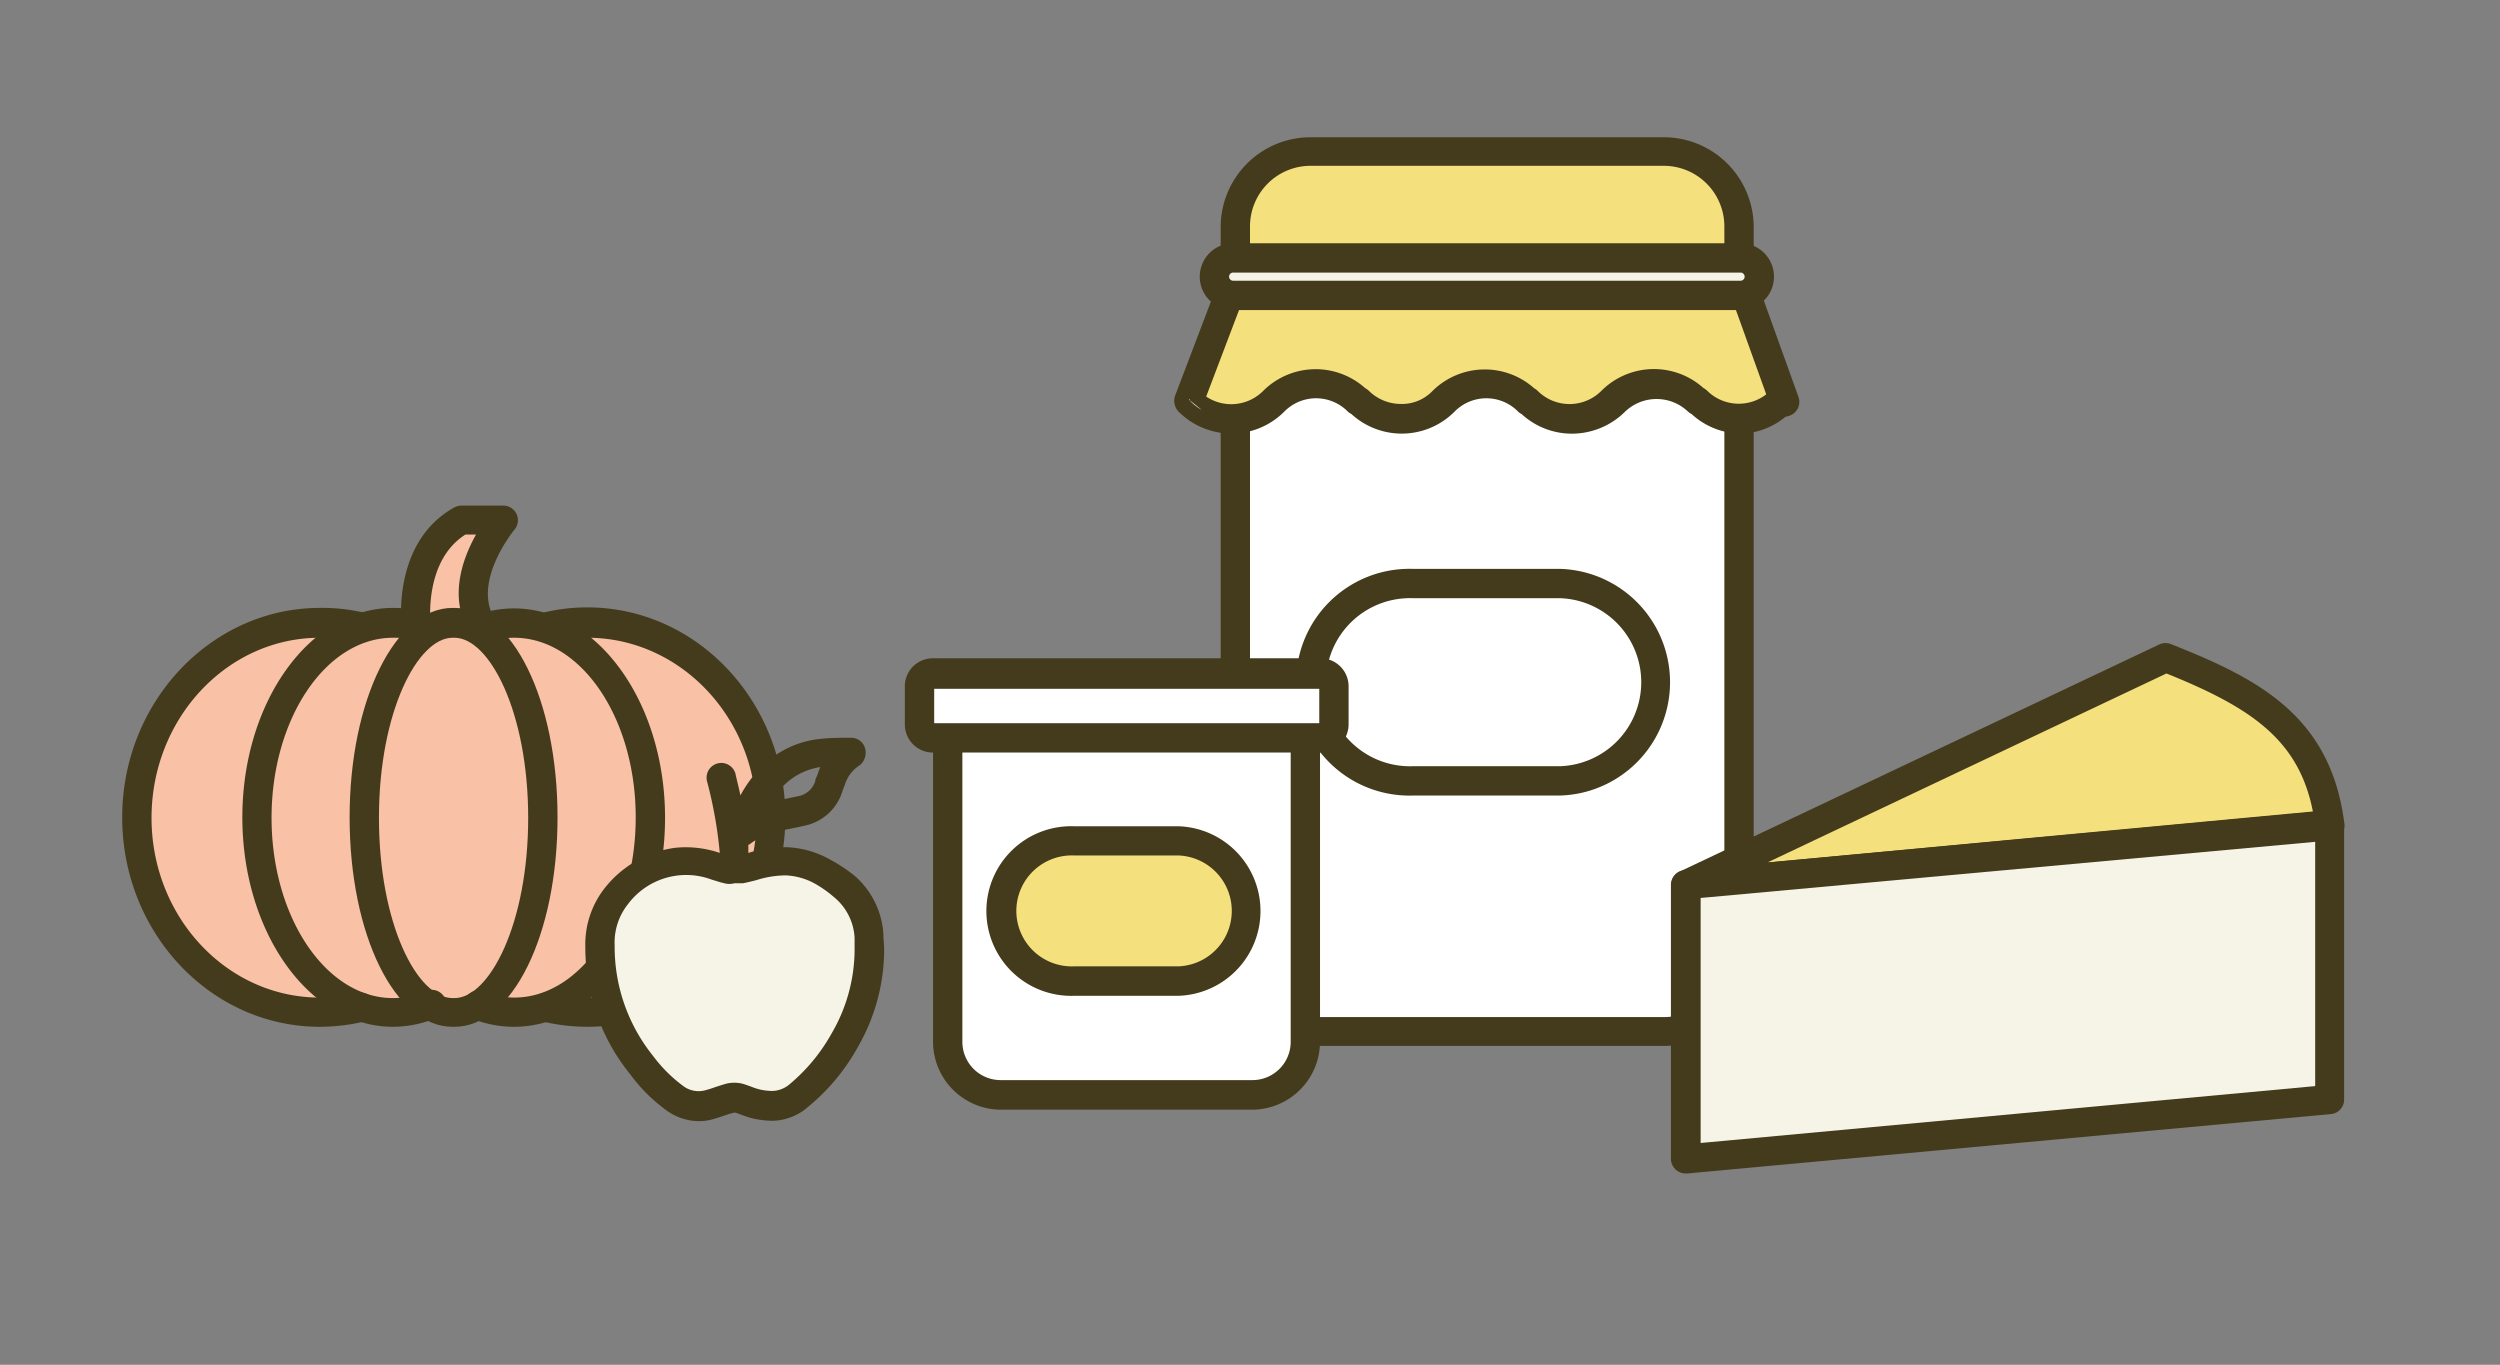 <?xml version="1.0" encoding="UTF-8"?> <svg xmlns="http://www.w3.org/2000/svg" viewBox="0 0 196 107"><rect x="0" y="0" width="196" height="107" fill="#808080" stroke="none"/><defs><style>.cls-1{fill:none;}.cls-2{fill:#f9c1a6;}.cls-3{fill:#443b1c;}.cls-4{fill:#fff;}.cls-5{fill:#f4e07d;}.cls-6{fill:#f5f4e6;}</style></defs><title>maillage_produits</title><g id="Calque_3" data-name="Calque 3"><rect class="cls-1" width="196" height="107"></rect></g><g id="Calque_4" data-name="Calque 4"><path class="cls-2" d="M46.06,48.81a13.59,13.59,0,0,0-3.08.35v.15a7.57,7.57,0,0,0-2.67-.5,7.69,7.69,0,0,0-2.74.5v.11a5.81,5.81,0,0,0-.7-.36h1c-2.3-3.64,1.63-8.31,1.63-8.31H36.21C31.92,43.15,32.65,49,32.65,49h1.68a4.37,4.37,0,0,0-.78.39v-.11a7.73,7.73,0,0,0-2.74-.5,7.57,7.57,0,0,0-2.67.5v-.15a13.57,13.57,0,0,0-3.07-.35c-7.92,0-14.34,6.83-14.34,15.27s6.42,15.27,14.34,15.27A13.77,13.77,0,0,0,28.29,79v-.06a7.61,7.61,0,0,0,5.34-.09v0a3.47,3.47,0,0,0,1.86.57h.14a3.49,3.49,0,0,0,1.86-.57v0a7.64,7.64,0,0,0,5.35.09V79a13.65,13.65,0,0,0,3.22.38c7.93,0,14.36-6.83,14.36-15.27S54,48.81,46.06,48.81Z"></path><path class="cls-3" d="M25.07,80.5c-8.54,0-15.49-7.36-15.49-16.42s7-16.42,15.49-16.42A14.36,14.36,0,0,1,28.4,48a1.15,1.15,0,0,1-.52,2.24A12.05,12.05,0,0,0,25.07,50c-7.27,0-13.19,6.33-13.19,14.12S17.8,78.21,25.07,78.21A12.08,12.08,0,0,0,28,77.85a1.15,1.15,0,0,1,.55,2.24A15.14,15.14,0,0,1,25.07,80.5Z"></path><path class="cls-3" d="M30.81,80.5C24.29,80.5,19,73.14,19,64.08s5.3-16.42,11.82-16.42a8.73,8.73,0,0,1,3.14.58,1.14,1.14,0,0,1,.67,1.48,1.15,1.15,0,0,1-1.48.67A6.49,6.49,0,0,0,30.81,50c-5.25,0-9.52,6.33-9.52,14.12s4.27,14.13,9.52,14.13a6.68,6.68,0,0,0,2.4-.46A1.15,1.15,0,1,1,34,79.89,8.78,8.78,0,0,1,30.81,80.5Z"></path><path class="cls-3" d="M46.06,80.5a15.22,15.22,0,0,1-3.5-.41,1.15,1.15,0,0,1,.55-2.24,12.16,12.16,0,0,0,3,.36c7.28,0,13.21-6.34,13.21-14.13S53.34,50,46.06,50a12.14,12.14,0,0,0-2.82.32A1.15,1.15,0,1,1,42.72,48a14.38,14.38,0,0,1,3.34-.38c8.55,0,15.51,7.36,15.51,16.42S54.61,80.5,46.06,80.5Z"></path><path class="cls-3" d="M40.31,80.5a8.87,8.87,0,0,1-3.24-.61,1.15,1.15,0,0,1-.65-1.49,1.14,1.14,0,0,1,1.49-.65,6.64,6.64,0,0,0,2.4.46c5.25,0,9.53-6.34,9.53-14.13S45.56,50,40.31,50a6.45,6.45,0,0,0-2.33.43,1.15,1.15,0,1,1-.82-2.15,8.78,8.78,0,0,1,3.15-.58c6.52,0,11.83,7.36,11.83,16.42S46.83,80.5,40.31,80.5Z"></path><path class="cls-3" d="M35.63,80.5h-.15c-4.52,0-8.07-7.21-8.07-16.42S31,47.66,35.48,47.66h.15c4.53,0,8.08,7.21,8.08,16.42S40.16,80.5,35.63,80.5ZM35.48,50c-2.73,0-5.77,5.8-5.77,14.12s3,14.13,5.77,14.13h.15c2.73,0,5.78-5.81,5.78-14.13S38.36,50,35.63,50Z"></path><path class="cls-3" d="M37.87,50.22a1.16,1.16,0,0,1-1-.53c-1.74-2.76-.63-5.85.45-7.78h-.83c-3.27,2.07-2.74,6.92-2.73,7a1.15,1.15,0,0,1-2.28.28c0-.27-.77-6.67,4.14-9.41a1.19,1.19,0,0,1,.56-.14H39.5a1.16,1.16,0,0,1,1,.66,1.15,1.15,0,0,1-.17,1.23s-3.36,4.07-1.54,7a1.16,1.16,0,0,1-.35,1.59A1.19,1.19,0,0,1,37.87,50.22Z"></path><path class="cls-4" d="M139.91,31.51l-3-8.35h-.41a1.47,1.47,0,0,0,0-2.94h-.12V17.76a5.9,5.9,0,0,0-5.9-5.89H102.7a5.9,5.9,0,0,0-5.9,5.89v2.46h-.12a1.47,1.47,0,1,0,0,2.94h-.34l-3.76,8.71,4.22,2.35V75a5.9,5.9,0,0,0,5.9,5.89h27.74a5.9,5.9,0,0,0,5.9-5.89V34.43Z"></path><path class="cls-5" d="M99.93,31.49l0,0a4.67,4.67,0,0,1,6.58,0h.07a4.67,4.67,0,0,0,6.61,0l0,0a4.67,4.67,0,0,1,6.58,0h.07a4.67,4.67,0,0,0,6.61,0l0,0a4.65,4.65,0,0,1,6.57,0h.07a4.69,4.69,0,0,0,6.62,0l.07,0-3-8.3h-.41a1.47,1.47,0,0,0,0-2.94h-.12V17.76a5.9,5.9,0,0,0-5.9-5.89H102.7a5.9,5.9,0,0,0-5.9,5.89v2.46h-.12a1.47,1.47,0,1,0,0,2.94h-.34l-3.08,8.11,0,.14.91.73A4.65,4.65,0,0,0,99.93,31.49Z"></path><path class="cls-3" d="M136.54,34h0a5.82,5.82,0,0,1-3.92-1.54,1.27,1.27,0,0,1-.27-.18,3.57,3.57,0,0,0-4.95,0A5.92,5.92,0,0,1,123.22,34a5.83,5.83,0,0,1-3.93-1.54,1,1,0,0,1-.26-.18,3.49,3.49,0,0,0-5,0,5.84,5.84,0,0,1-8.08.18,1.27,1.27,0,0,1-.27-.18,3.49,3.49,0,0,0-5,0,5.85,5.85,0,0,1-8.27,0,1.15,1.15,0,0,1,0-1.63,1.14,1.14,0,0,1,1.62,0,3.53,3.53,0,0,0,5,0,5.82,5.82,0,0,1,8-.22,1.31,1.31,0,0,1,.27.19,3.58,3.58,0,0,0,2.51,1.05,3.31,3.31,0,0,0,2.48-1,5.82,5.82,0,0,1,8-.22,1,1,0,0,1,.26.19,3.53,3.53,0,0,0,5,0,5.82,5.82,0,0,1,8-.22,1.31,1.31,0,0,1,.27.19,3.52,3.52,0,0,0,5,0,1.17,1.17,0,0,1,1.63,0,1.15,1.15,0,0,1,0,1.63A5.74,5.74,0,0,1,136.54,34Z"></path><path class="cls-3" d="M93.23,32.5a1.19,1.19,0,0,1-.41-.08,1.14,1.14,0,0,1-.66-1.48l3.11-8.18a1.15,1.15,0,1,1,2.15.81l-3.11,8.19A1.18,1.18,0,0,1,93.23,32.5Z"></path><path class="cls-3" d="M139.91,32.66a1.15,1.15,0,0,1-1.08-.75l-3-8.35a1.15,1.15,0,1,1,2.17-.79l3,8.35a1.15,1.15,0,0,1-.69,1.47A1.07,1.07,0,0,1,139.91,32.66Z"></path><path class="cls-3" d="M130.44,82H102.7a7.05,7.05,0,0,1-7-7V33A1.15,1.15,0,0,1,98,33V75a4.75,4.75,0,0,0,4.75,4.74h27.74A4.75,4.75,0,0,0,135.19,75V33a1.15,1.15,0,0,1,2.3,0V75A7.05,7.05,0,0,1,130.44,82Z"></path><path class="cls-3" d="M136.34,21.37a1.15,1.15,0,0,1-1.15-1.15V17.76A4.75,4.75,0,0,0,130.44,13H102.7A4.75,4.75,0,0,0,98,17.76v2.46a1.15,1.15,0,1,1-2.3,0V17.76a7.05,7.05,0,0,1,7-7h27.74a7.05,7.05,0,0,1,7.05,7v2.46A1.16,1.16,0,0,1,136.34,21.37Z"></path><polygon class="cls-6" points="93.23 31.35 93.31 31.41 93.26 31.27 93.23 31.35"></polygon><path class="cls-6" d="M93.32,31.45a4.49,4.49,0,0,0,.9.69l-.91-.73Z"></path><rect class="cls-6" x="95.21" y="20.22" width="42.73" height="2.95" rx="1.47"></rect><path class="cls-3" d="M136.46,24.31H96.68a2.62,2.62,0,0,1,0-5.24h39.78a2.62,2.62,0,1,1,0,5.24ZM96.68,21.37a.32.32,0,1,0,0,.64h39.78a.32.32,0,1,0,0-.64Z"></path><path class="cls-3" d="M122.34,62.37H110.8a8.89,8.89,0,1,1,0-17.77h11.54a8.89,8.89,0,0,1,0,17.77ZM110.8,46.9a6.59,6.59,0,1,0,0,13.17h11.54a6.59,6.59,0,0,0,0-13.17Z"></path><path class="cls-5" d="M132.18,69.37l50.48-4.68c-.93-7.47-5.61-10.28-12.85-13.14L132.18,69.37"></path><path class="cls-3" d="M132.18,70.52a1.15,1.15,0,0,1-.49-2.19l37.63-17.82a1.15,1.15,0,0,1,.91,0c6.8,2.69,12.51,5.6,13.57,14.07a1.19,1.19,0,0,1-.24.87,1.17,1.17,0,0,1-.79.42l-50.48,4.67ZM169.85,52.8,138.56,67.62l42.77-4C180.23,58,176.5,55.48,169.85,52.8Z"></path><polygon class="cls-6" points="132.18 90.87 132.18 69.37 182.66 64.69 182.66 86.19 132.18 90.87"></polygon><path class="cls-3" d="M132.18,92A1.16,1.16,0,0,1,131,90.87V69.37a1.16,1.16,0,0,1,1.05-1.15l50.48-4.67a1.15,1.15,0,0,1,.88.3,1.11,1.11,0,0,1,.37.84v21.5a1.14,1.14,0,0,1-1,1.15L132.29,92Zm1.15-21.6V89.61l48.18-4.46V66Z"></path><path class="cls-4" d="M103.53,52.8H73.13a1,1,0,0,0-1,1v3a1,1,0,0,0,1,1H74.3V81.68a4.18,4.18,0,0,0,4.18,4.19H98.19a4.18,4.18,0,0,0,4.18-4.19V57.87h1.16a1,1,0,0,0,1-1v-3A1,1,0,0,0,103.53,52.8Z"></path><path class="cls-3" d="M98.19,87H78.48a5.34,5.34,0,0,1-5.33-5.34V58.87a1.15,1.15,0,0,1,2.3,0V81.68a3,3,0,0,0,3,3H98.19a3,3,0,0,0,3-3V58.87a1.15,1.15,0,1,1,2.3,0V81.68A5.34,5.34,0,0,1,98.19,87Z"></path><path class="cls-3" d="M103.53,59H73.13a2.2,2.2,0,0,1-2.19-2.2v-3a2.19,2.19,0,0,1,2.19-2.19h30.4a2.2,2.2,0,0,1,2.2,2.19v3A2.21,2.21,0,0,1,103.53,59Zm-30.29-2.3h30.19V54H73.24Z"></path><rect class="cls-5" x="78.74" y="65.93" width="19.18" height="10.99" rx="5.49"></rect><path class="cls-3" d="M92.43,78.07H84.24a6.65,6.65,0,1,1,0-13.29h8.19a6.65,6.65,0,0,1,0,13.29Zm-8.19-11a4.35,4.35,0,1,0,0,8.69h8.19a4.35,4.35,0,0,0,0-8.69Z"></path><path class="cls-6" d="M57.34,67.91c0,.2-.06.29-.26.24l-.25-.06-.67-.2a7.24,7.24,0,0,0-3.09-.38,7.34,7.34,0,0,0-4.71,2.67,6,6,0,0,0-1.32,4,14.75,14.75,0,0,0,3.27,9.35,12.28,12.28,0,0,0,2.63,2.61,3.17,3.17,0,0,0,2.56.52c.59-.15,1.17-.38,1.76-.55a1.47,1.47,0,0,1,.66,0c.46.13.91.34,1.38.45a4.91,4.91,0,0,0,1.27.16,3.23,3.23,0,0,0,2.07-.88,15.19,15.19,0,0,0,3.58-4.32,14,14,0,0,0,1.86-8.15,5.56,5.56,0,0,0-1.88-3.84,9.79,9.79,0,0,0-1.61-1.18,6.22,6.22,0,0,0-2.93-.87,8.47,8.47,0,0,0-2.64.41c-.32.09-.65.17-1,.23h-.2"></path><path class="cls-6" d="M57.34,67.91c0,.2-.06.29-.26.24l-.25-.06-.67-.2a7.24,7.24,0,0,0-3.09-.38,7.34,7.34,0,0,0-4.71,2.67,6,6,0,0,0-1.32,4,14.75,14.75,0,0,0,3.27,9.35,12.28,12.28,0,0,0,2.63,2.61,3.17,3.17,0,0,0,2.56.52c.59-.15,1.17-.38,1.76-.55a1.47,1.47,0,0,1,.66,0c.46.13.91.34,1.38.45a4.91,4.91,0,0,0,1.27.16,3.23,3.23,0,0,0,2.07-.88,15.19,15.19,0,0,0,3.58-4.32,14,14,0,0,0,1.86-8.15,5.56,5.56,0,0,0-1.88-3.84,9.79,9.79,0,0,0-1.61-1.18,6.22,6.22,0,0,0-2.93-.87,8.47,8.47,0,0,0-2.64.41c-.32.09-.65.17-1,.23h-.2"></path><path class="cls-3" d="M54.77,87.9a4.38,4.38,0,0,1-2.47-.81,13,13,0,0,1-2.88-2.85,15.79,15.79,0,0,1-3.53-10v0a7.13,7.13,0,0,1,1.59-4.7,8.47,8.47,0,0,1,5.43-3.07,8.2,8.2,0,0,1,3.52.4,33.48,33.48,0,0,0-1-5.62,1.15,1.15,0,0,1,2.24-.56c0,.07.18.74.38,1.67a9.38,9.38,0,0,1,1.55-2.13,7.52,7.52,0,0,1,4.8-2.31c.54-.06,1.07-.07,1.61-.08l.67,0a1.14,1.14,0,0,1,1.16.89,1.31,1.31,0,0,1-.19,1,1.08,1.08,0,0,1-.33.32,2.8,2.8,0,0,0-1.08,1.46l-.08.21-.11.3a3.93,3.93,0,0,1-3,2.72c-.46.11-.93.2-1.39.29l-.93.19a6,6,0,0,0-2,1l-.06,0c0,.23,0,.45,0,.65a9.54,9.54,0,0,1,3-.45,7.49,7.49,0,0,1,3.46,1A11.83,11.83,0,0,1,67,68.66a6.6,6.6,0,0,1,2.26,4.61c0,.42.06.83.06,1.25a15.37,15.37,0,0,1-2.06,7.56,16.12,16.12,0,0,1-3.85,4.65,4.39,4.39,0,0,1-2.79,1.14A7.29,7.29,0,0,1,59,87.68a8.39,8.39,0,0,1-.85-.27c-.18-.07-.37-.14-.55-.19a6.38,6.38,0,0,0-.8.24c-.34.11-.69.23-1,.31A3.81,3.81,0,0,1,54.77,87.9ZM48.19,74.14v0a13.62,13.62,0,0,0,3,8.63,11.33,11.33,0,0,0,2.37,2.37,2,2,0,0,0,1.64.36,8,8,0,0,0,.87-.27c.29-.09.58-.19.87-.27a2.68,2.68,0,0,1,1.26,0c.25.07.49.16.73.25s.41.15.62.2a4.59,4.59,0,0,0,1,.12A2.17,2.17,0,0,0,61.91,85a14.13,14.13,0,0,0,3.3-4A13.07,13.07,0,0,0,67,74.52c0-.35,0-.7,0-1a4.42,4.42,0,0,0-1.48-3.07A9.62,9.62,0,0,0,64,69.34a5.2,5.2,0,0,0-2.4-.71,7.72,7.72,0,0,0-2.29.37c-.35.09-.71.18-1.07.25l-.18,0h-.2l-.29,0a1.5,1.5,0,0,1-.77,0l-.29-.07-.39-.12-.3-.09a5.7,5.7,0,0,0-6.59,1.92A4.82,4.82,0,0,0,48.19,74.14Zm16.12-14a5.15,5.15,0,0,0-3,1.58,7.11,7.11,0,0,0-.91,1.14l.89-.17,1.29-.27a1.72,1.72,0,0,0,1.34-1.2c0-.14.09-.27.14-.41l.07-.17C64.17,60.48,64.24,60.31,64.31,60.15Z"></path></g></svg> 